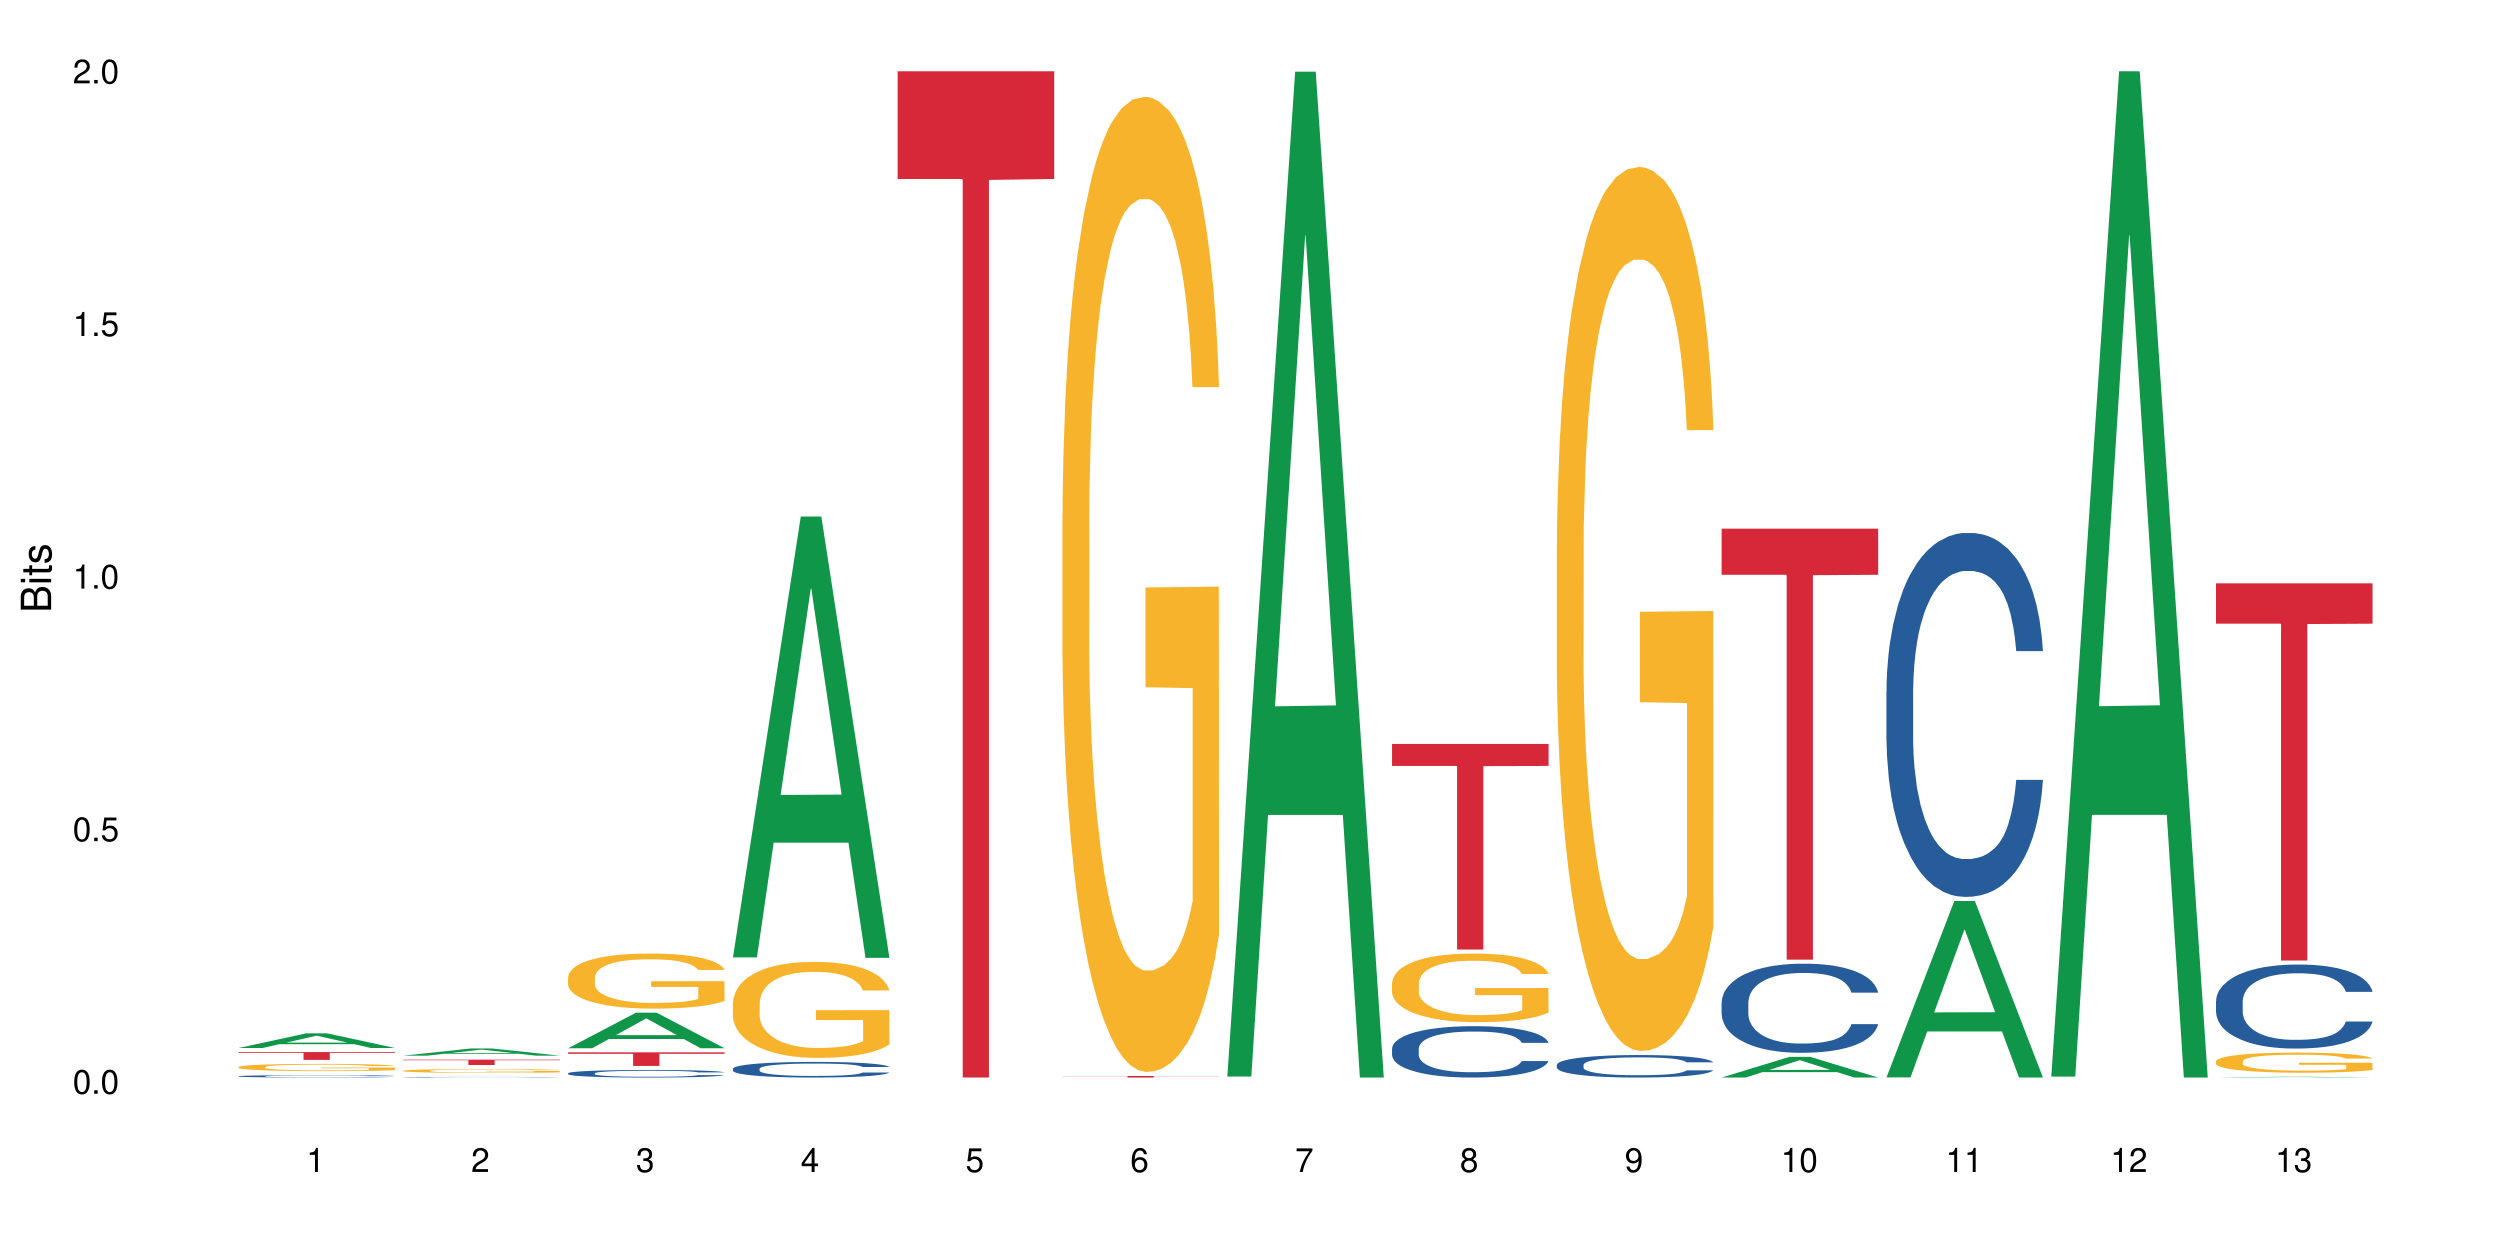 <?xml version="1.0" encoding="UTF-8"?>
<svg xmlns="http://www.w3.org/2000/svg" xmlns:xlink="http://www.w3.org/1999/xlink" width="720pt" height="360pt" viewBox="0 0 720 360" version="1.1">
<defs>
<g>
<symbol overflow="visible" id="glyph0-0">
<path style="stroke:none;" d=""/>
</symbol>
<symbol overflow="visible" id="glyph0-1">
<path style="stroke:none;" d="M 2.641 -6.938 C 2 -6.938 1.422 -6.656 1.078 -6.172 C 0.641 -5.562 0.406 -4.641 0.406 -3.359 C 0.406 -1.016 1.188 0.219 2.641 0.219 C 4.078 0.219 4.859 -1.016 4.859 -3.297 C 4.859 -4.641 4.656 -5.547 4.203 -6.172 C 3.844 -6.656 3.281 -6.938 2.641 -6.938 Z M 2.641 -6.188 C 3.547 -6.188 4 -5.25 4 -3.375 C 4 -1.406 3.562 -0.484 2.625 -0.484 C 1.734 -0.484 1.281 -1.438 1.281 -3.344 C 1.281 -5.25 1.734 -6.188 2.641 -6.188 Z M 2.641 -6.188 "/>
</symbol>
<symbol overflow="visible" id="glyph0-2">
<path style="stroke:none;" d="M 1.828 -1 L 0.828 -1 L 0.828 0 L 1.828 0 Z M 1.828 -1 "/>
</symbol>
<symbol overflow="visible" id="glyph0-3">
<path style="stroke:none;" d="M 4.562 -6.797 L 1.062 -6.797 L 0.547 -3.094 L 1.328 -3.094 C 1.719 -3.562 2.047 -3.734 2.578 -3.734 C 3.484 -3.734 4.062 -3.109 4.062 -2.094 C 4.062 -1.125 3.484 -0.531 2.578 -0.531 C 1.828 -0.531 1.375 -0.906 1.188 -1.672 L 0.328 -1.672 C 0.453 -1.109 0.547 -0.844 0.75 -0.594 C 1.125 -0.078 1.828 0.219 2.594 0.219 C 3.969 0.219 4.922 -0.781 4.922 -2.219 C 4.922 -3.562 4.031 -4.484 2.719 -4.484 C 2.25 -4.484 1.859 -4.359 1.469 -4.062 L 1.734 -5.969 L 4.562 -5.969 Z M 4.562 -6.797 "/>
</symbol>
<symbol overflow="visible" id="glyph0-4">
<path style="stroke:none;" d="M 2.484 -4.938 L 2.484 0 L 3.328 0 L 3.328 -6.938 L 2.766 -6.938 C 2.469 -5.875 2.281 -5.734 0.984 -5.562 L 0.984 -4.938 Z M 2.484 -4.938 "/>
</symbol>
<symbol overflow="visible" id="glyph0-5">
<path style="stroke:none;" d="M 4.859 -0.828 L 1.281 -0.828 C 1.359 -1.406 1.672 -1.781 2.5 -2.281 L 3.469 -2.828 C 4.406 -3.344 4.906 -4.062 4.906 -4.906 C 4.906 -5.484 4.672 -6.031 4.266 -6.406 C 3.859 -6.766 3.375 -6.938 2.719 -6.938 C 1.859 -6.938 1.219 -6.625 0.844 -6.031 C 0.609 -5.672 0.5 -5.234 0.484 -4.531 L 1.328 -4.531 C 1.359 -5.016 1.406 -5.281 1.531 -5.516 C 1.75 -5.938 2.188 -6.203 2.703 -6.203 C 3.469 -6.203 4.031 -5.641 4.031 -4.891 C 4.031 -4.344 3.719 -3.859 3.125 -3.516 L 2.234 -3 C 0.812 -2.172 0.406 -1.531 0.328 -0.016 L 4.859 -0.016 Z M 4.859 -0.828 "/>
</symbol>
<symbol overflow="visible" id="glyph0-6">
<path style="stroke:none;" d="M 2.125 -3.188 L 2.578 -3.188 C 3.5 -3.188 3.984 -2.766 3.984 -1.922 C 3.984 -1.062 3.469 -0.531 2.594 -0.531 C 1.656 -0.531 1.203 -1 1.156 -2.016 L 0.312 -2.016 C 0.344 -1.453 0.438 -1.094 0.609 -0.781 C 0.953 -0.109 1.625 0.219 2.547 0.219 C 3.953 0.219 4.859 -0.625 4.859 -1.938 C 4.859 -2.828 4.516 -3.297 3.703 -3.594 C 4.344 -3.844 4.656 -4.328 4.656 -5.031 C 4.656 -6.219 3.875 -6.938 2.578 -6.938 C 1.203 -6.938 0.484 -6.172 0.453 -4.703 L 1.297 -4.703 C 1.312 -5.125 1.344 -5.359 1.453 -5.578 C 1.641 -5.969 2.062 -6.203 2.594 -6.203 C 3.344 -6.203 3.797 -5.75 3.797 -5 C 3.797 -4.516 3.609 -4.219 3.25 -4.047 C 3.016 -3.953 2.703 -3.922 2.125 -3.906 Z M 2.125 -3.188 "/>
</symbol>
<symbol overflow="visible" id="glyph0-7">
<path style="stroke:none;" d="M 3.141 -1.672 L 3.141 0 L 3.984 0 L 3.984 -1.672 L 4.984 -1.672 L 4.984 -2.438 L 3.984 -2.438 L 3.984 -6.938 L 3.359 -6.938 L 0.266 -2.578 L 0.266 -1.672 Z M 3.141 -2.438 L 1 -2.438 L 3.141 -5.5 Z M 3.141 -2.438 "/>
</symbol>
<symbol overflow="visible" id="glyph0-8">
<path style="stroke:none;" d="M 4.781 -5.125 C 4.609 -6.266 3.891 -6.938 2.844 -6.938 C 2.094 -6.938 1.422 -6.578 1.031 -5.953 C 0.594 -5.266 0.406 -4.422 0.406 -3.172 C 0.406 -2 0.578 -1.25 0.984 -0.641 C 1.359 -0.078 1.953 0.219 2.703 0.219 C 3.984 0.219 4.922 -0.75 4.922 -2.094 C 4.922 -3.375 4.062 -4.281 2.844 -4.281 C 2.172 -4.281 1.641 -4.031 1.281 -3.516 C 1.281 -5.234 1.828 -6.188 2.797 -6.188 C 3.391 -6.188 3.797 -5.797 3.938 -5.125 Z M 2.734 -3.531 C 3.547 -3.531 4.062 -2.953 4.062 -2.031 C 4.062 -1.156 3.484 -0.531 2.703 -0.531 C 1.922 -0.531 1.328 -1.188 1.328 -2.078 C 1.328 -2.938 1.906 -3.531 2.734 -3.531 Z M 2.734 -3.531 "/>
</symbol>
<symbol overflow="visible" id="glyph0-9">
<path style="stroke:none;" d="M 4.984 -6.797 L 0.438 -6.797 L 0.438 -5.969 L 4.109 -5.969 C 2.5 -3.656 1.828 -2.234 1.328 0 L 2.219 0 C 2.594 -2.172 3.453 -4.047 4.984 -6.094 Z M 4.984 -6.797 "/>
</symbol>
<symbol overflow="visible" id="glyph0-10">
<path style="stroke:none;" d="M 3.75 -3.656 C 4.469 -4.094 4.688 -4.438 4.688 -5.078 C 4.688 -6.172 3.844 -6.938 2.641 -6.938 C 1.438 -6.938 0.594 -6.172 0.594 -5.094 C 0.594 -4.438 0.812 -4.094 1.516 -3.656 C 0.734 -3.266 0.359 -2.703 0.359 -1.922 C 0.359 -0.656 1.281 0.219 2.641 0.219 C 3.984 0.219 4.922 -0.656 4.922 -1.922 C 4.922 -2.703 4.531 -3.266 3.75 -3.656 Z M 2.641 -6.188 C 3.359 -6.188 3.812 -5.75 3.812 -5.062 C 3.812 -4.406 3.344 -3.984 2.641 -3.984 C 1.922 -3.984 1.453 -4.406 1.453 -5.078 C 1.453 -5.75 1.922 -6.188 2.641 -6.188 Z M 2.641 -3.266 C 3.484 -3.266 4.062 -2.719 4.062 -1.906 C 4.062 -1.078 3.484 -0.531 2.625 -0.531 C 1.797 -0.531 1.219 -1.094 1.219 -1.906 C 1.219 -2.719 1.781 -3.266 2.641 -3.266 Z M 2.641 -3.266 "/>
</symbol>
<symbol overflow="visible" id="glyph0-11">
<path style="stroke:none;" d="M 0.516 -1.578 C 0.672 -0.453 1.406 0.219 2.438 0.219 C 3.188 0.219 3.859 -0.141 4.266 -0.766 C 4.688 -1.453 4.891 -2.297 4.891 -3.547 C 4.891 -4.719 4.703 -5.453 4.312 -6.078 C 3.938 -6.641 3.344 -6.938 2.594 -6.938 C 1.297 -6.938 0.359 -5.969 0.359 -4.625 C 0.359 -3.344 1.234 -2.453 2.453 -2.453 C 3.094 -2.453 3.578 -2.672 4.016 -3.203 C 4 -1.484 3.469 -0.531 2.5 -0.531 C 1.906 -0.531 1.484 -0.906 1.359 -1.578 Z M 2.578 -6.203 C 3.375 -6.203 3.969 -5.531 3.969 -4.641 C 3.969 -3.797 3.391 -3.188 2.547 -3.188 C 1.734 -3.188 1.234 -3.766 1.234 -4.688 C 1.234 -5.562 1.797 -6.203 2.578 -6.203 Z M 2.578 -6.203 "/>
</symbol>
<symbol overflow="visible" id="glyph1-0">
<path style="stroke:none;" d=""/>
</symbol>
<symbol overflow="visible" id="glyph1-1">
<path style="stroke:none;" d="M 0 -0.953 L 0 -4.891 C 0 -5.719 -0.234 -6.344 -0.734 -6.797 C -1.188 -7.234 -1.812 -7.469 -2.5 -7.469 C -3.547 -7.469 -4.188 -7 -4.625 -5.875 C -4.984 -6.688 -5.625 -7.094 -6.531 -7.094 C -7.172 -7.094 -7.734 -6.859 -8.141 -6.391 C -8.562 -5.922 -8.75 -5.344 -8.75 -4.5 L -8.75 -0.953 Z M -4.984 -2.062 L -7.766 -2.062 L -7.766 -4.219 C -7.766 -4.844 -7.688 -5.203 -7.453 -5.5 C -7.219 -5.812 -6.859 -5.969 -6.375 -5.969 C -5.891 -5.969 -5.531 -5.812 -5.297 -5.5 C -5.062 -5.203 -4.984 -4.844 -4.984 -4.219 Z M -0.984 -2.062 L -4 -2.062 L -4 -4.781 C -4 -5.766 -3.438 -6.359 -2.484 -6.359 C -1.547 -6.359 -0.984 -5.766 -0.984 -4.781 Z M -0.984 -2.062 "/>
</symbol>
<symbol overflow="visible" id="glyph1-2">
<path style="stroke:none;" d="M -6.281 -1.797 L -6.281 -0.797 L 0 -0.797 L 0 -1.797 Z M -8.75 -1.797 L -8.75 -0.797 L -7.484 -0.797 L -7.484 -1.797 Z M -8.75 -1.797 "/>
</symbol>
<symbol overflow="visible" id="glyph1-3">
<path style="stroke:none;" d="M -6.281 -3.047 L -6.281 -2.016 L -8.016 -2.016 L -8.016 -1.016 L -6.281 -1.016 L -6.281 -0.172 L -5.469 -0.172 L -5.469 -1.016 L -0.719 -1.016 C -0.078 -1.016 0.281 -1.453 0.281 -2.234 C 0.281 -2.5 0.25 -2.719 0.188 -3.047 L -0.641 -3.047 C -0.609 -2.906 -0.594 -2.766 -0.594 -2.562 C -0.594 -2.141 -0.719 -2.016 -1.156 -2.016 L -5.469 -2.016 L -5.469 -3.047 Z M -6.281 -3.047 "/>
</symbol>
<symbol overflow="visible" id="glyph1-4">
<path style="stroke:none;" d="M -4.531 -5.25 C -5.766 -5.25 -6.469 -4.422 -6.469 -2.969 C -6.469 -1.516 -5.719 -0.562 -4.547 -0.562 C -3.562 -0.562 -3.094 -1.062 -2.734 -2.562 L -2.516 -3.484 C -2.344 -4.188 -2.094 -4.469 -1.641 -4.469 C -1.047 -4.469 -0.641 -3.875 -0.641 -3 C -0.641 -2.453 -0.797 -2 -1.062 -1.75 C -1.25 -1.594 -1.422 -1.531 -1.875 -1.469 L -1.875 -0.406 C -0.422 -0.453 0.281 -1.266 0.281 -2.922 C 0.281 -4.5 -0.5 -5.516 -1.719 -5.516 C -2.656 -5.516 -3.172 -4.984 -3.469 -3.734 L -3.703 -2.766 C -3.891 -1.953 -4.156 -1.609 -4.594 -1.609 C -5.188 -1.609 -5.547 -2.125 -5.547 -2.938 C -5.547 -3.75 -5.203 -4.172 -4.531 -4.203 Z M -4.531 -5.25 "/>
</symbol>
</g>
</defs>
<g id="surface1">
<rect x="0" y="0" width="720" height="360" style="fill:rgb(100%,100%,100%);fill-opacity:1;stroke:none;"/>
<path style=" stroke:none;fill-rule:nonzero;fill:rgb(6.275%,58.824%,28.235%);fill-opacity:1;" d="M 68.684 301.824 L 68.734 301.82 L 88.242 297.594 L 94.168 297.594 L 113.773 301.828 L 106.883 301.828 L 101.973 300.723 L 80.438 300.723 L 75.621 301.824 L 68.684 301.824 L 82.512 300.266 L 99.996 300.262 L 91.277 298.285 L 91.18 298.281 L 91.086 298.293 L 82.461 300.262 L 82.512 300.266 Z M 68.684 301.824 "/>
<path style=" stroke:none;fill-rule:nonzero;fill:rgb(14.51%,36.078%,60%);fill-opacity:1;" d="M 68.684 309.945 L 68.742 309.945 L 68.742 309.93 L 68.906 309.906 L 69.289 309.875 L 69.676 309.855 L 70.664 309.816 L 72.039 309.781 L 73.469 309.754 L 74.516 309.738 L 75.449 309.723 L 77.594 309.703 L 78.969 309.688 L 80.453 309.68 L 82.266 309.668 L 83.586 309.66 L 86.555 309.652 L 88.754 309.648 L 90.461 309.645 L 94.145 309.645 L 96.344 309.648 L 97.938 309.652 L 99.695 309.656 L 101.18 309.66 L 103.766 309.676 L 106.074 309.691 L 107.121 309.703 L 108.77 309.723 L 110.035 309.742 L 110.914 309.758 L 111.902 309.781 L 112.781 309.809 L 113.441 309.84 L 113.773 309.867 L 106.074 309.867 L 105.691 309.844 L 105.25 309.824 L 104.426 309.797 L 103.602 309.781 L 102.445 309.762 L 101.402 309.75 L 99.973 309.738 L 98.707 309.73 L 97.387 309.723 L 96.121 309.719 L 89.855 309.719 L 87.711 309.723 L 86.555 309.727 L 84.906 309.738 L 83.75 309.746 L 82.375 309.758 L 81.441 309.77 L 80.289 309.785 L 79.461 309.797 L 78.527 309.82 L 77.977 309.836 L 77.484 309.852 L 77.043 309.875 L 76.715 309.895 L 76.492 309.918 L 76.383 309.941 L 76.383 310.039 L 76.492 310.062 L 76.77 310.086 L 77.484 310.125 L 78.527 310.16 L 79.738 310.184 L 80.891 310.203 L 81.551 310.215 L 82.43 310.223 L 83.805 310.234 L 85.785 310.25 L 86.941 310.254 L 88.699 310.258 L 90.516 310.262 L 92.934 310.262 L 95.078 310.258 L 96.508 310.254 L 97.992 310.25 L 100.027 310.238 L 101.293 310.23 L 102.391 310.219 L 103.215 310.207 L 103.766 310.195 L 104.59 310.176 L 105.25 310.156 L 105.746 310.133 L 106.074 310.113 L 113.773 310.113 L 113.441 310.137 L 112.949 310.16 L 112.453 310.18 L 111.684 310.199 L 110.805 310.219 L 109.539 310.242 L 108.492 310.258 L 107.121 310.273 L 105.855 310.285 L 104.48 310.297 L 102.445 310.309 L 101.125 310.312 L 99.695 310.32 L 97.992 310.324 L 95.848 310.328 L 93.539 310.332 L 89.086 310.332 L 87.379 310.328 L 85.125 310.324 L 82.32 310.312 L 80.289 310.301 L 78.691 310.289 L 77.316 310.273 L 75.777 310.258 L 73.801 310.23 L 72.59 310.211 L 71.766 310.191 L 70.828 310.168 L 70.172 310.145 L 69.398 310.109 L 68.852 310.066 L 68.684 310.031 Z M 68.684 309.945 "/>
<path style=" stroke:none;fill-rule:nonzero;fill:rgb(96.863%,70.196%,16.863%);fill-opacity:1;" d="M 68.684 307.293 L 68.742 307.289 L 68.742 307.254 L 68.961 307.168 L 69.512 307.047 L 70.227 306.953 L 70.996 306.875 L 71.488 306.836 L 72.312 306.777 L 73.027 306.738 L 74.844 306.652 L 77.152 306.57 L 78.418 306.539 L 79.848 306.504 L 81.883 306.469 L 82.816 306.457 L 85.676 306.426 L 88.918 306.406 L 92.492 306.402 L 94.145 306.402 L 96.398 306.41 L 99.477 306.43 L 101.234 306.449 L 102.609 306.469 L 104.039 306.492 L 105.801 306.531 L 107.449 306.578 L 108.77 306.621 L 110.09 306.68 L 111.188 306.742 L 112.121 306.809 L 112.949 306.887 L 113.441 306.953 L 113.773 307.02 L 106.129 307.02 L 105.691 306.953 L 105.195 306.902 L 104.371 306.84 L 103.547 306.793 L 102.719 306.758 L 101.18 306.707 L 99.863 306.68 L 98.211 306.652 L 96.617 306.633 L 94.805 306.621 L 90.789 306.621 L 88.148 306.633 L 86.609 306.648 L 85.512 306.664 L 83.973 306.691 L 83.035 306.715 L 82.488 306.73 L 80.836 306.789 L 79.738 306.84 L 79.133 306.879 L 78.363 306.934 L 77.812 306.984 L 77.207 307.062 L 76.879 307.117 L 76.438 307.25 L 76.383 307.59 L 76.547 307.664 L 76.879 307.742 L 77.316 307.809 L 77.977 307.883 L 78.637 307.938 L 79.793 308.012 L 80.781 308.059 L 81.551 308.094 L 83.035 308.145 L 83.641 308.16 L 85.07 308.195 L 86.555 308.223 L 88.371 308.242 L 89.746 308.254 L 91.945 308.266 L 94.746 308.266 L 98.047 308.254 L 100.137 308.238 L 101.566 308.223 L 102.5 308.211 L 103.656 308.188 L 104.48 308.168 L 105.25 308.148 L 106.184 308.117 L 106.184 307.664 L 92.605 307.66 L 92.605 307.449 L 113.719 307.445 L 113.773 308.188 L 112.617 308.238 L 111.188 308.289 L 109.812 308.328 L 108.383 308.359 L 106.352 308.395 L 104.699 308.418 L 102.172 308.445 L 99.863 308.461 L 97.441 308.473 L 95.297 308.48 L 92.77 308.48 L 90.516 308.477 L 88.094 308.465 L 86.172 308.449 L 84.41 308.434 L 82.652 308.406 L 80.453 308.367 L 79.023 308.336 L 77.539 308.297 L 76.055 308.246 L 74.734 308.195 L 73.855 308.156 L 72.973 308.109 L 72.039 308.055 L 71.16 307.988 L 70.5 307.93 L 69.895 307.863 L 69.457 307.801 L 69.016 307.715 L 68.797 307.648 L 68.684 307.59 Z M 68.684 307.293 "/>
<path style=" stroke:none;fill-rule:nonzero;fill:rgb(83.922%,15.686%,22.353%);fill-opacity:1;" d="M 68.684 302.992 L 113.773 302.992 L 113.773 303.234 L 94.98 303.234 L 94.98 305.238 L 87.422 305.238 L 87.422 303.238 L 87.312 303.234 L 68.684 303.234 Z M 68.684 302.992 "/>
<path style=" stroke:none;fill-rule:nonzero;fill:rgb(6.275%,58.824%,28.235%);fill-opacity:1;" d="M 116.145 304.023 L 116.195 304.023 L 135.703 301.953 L 141.629 301.953 L 161.234 304.027 L 154.344 304.027 L 149.43 303.484 L 127.898 303.484 L 123.082 304.023 L 116.145 304.023 L 129.969 303.262 L 147.457 303.258 L 138.738 302.289 L 138.641 302.289 L 138.543 302.293 L 129.922 303.258 L 129.969 303.262 Z M 116.145 304.023 "/>
<path style=" stroke:none;fill-rule:nonzero;fill:rgb(14.51%,36.078%,60%);fill-opacity:1;" d="M 116.145 310.234 L 116.199 310.234 L 116.199 310.23 L 116.367 310.223 L 116.75 310.219 L 117.137 310.211 L 118.125 310.203 L 119.5 310.191 L 120.93 310.188 L 121.973 310.184 L 122.91 310.18 L 125.055 310.172 L 126.426 310.172 L 127.91 310.168 L 129.727 310.164 L 131.047 310.164 L 134.016 310.16 L 147.156 310.16 L 148.641 310.164 L 151.227 310.168 L 153.535 310.172 L 154.578 310.172 L 156.23 310.18 L 157.492 310.184 L 158.375 310.188 L 159.363 310.191 L 160.242 310.199 L 160.902 310.207 L 161.234 310.215 L 153.535 310.215 L 153.148 310.207 L 152.711 310.203 L 151.887 310.199 L 151.059 310.191 L 149.906 310.188 L 148.859 310.184 L 147.43 310.184 L 146.168 310.18 L 143.582 310.18 L 141.164 310.176 L 137.312 310.176 L 135.172 310.18 L 134.016 310.18 L 132.367 310.184 L 131.211 310.184 L 129.836 310.188 L 128.902 310.191 L 127.746 310.195 L 126.922 310.199 L 125.988 310.203 L 125.438 310.207 L 124.941 310.211 L 124.504 310.215 L 124.172 310.223 L 123.953 310.227 L 123.844 310.234 L 123.844 310.258 L 123.953 310.266 L 124.227 310.27 L 124.941 310.281 L 125.988 310.289 L 127.199 310.297 L 128.352 310.301 L 129.012 310.301 L 129.891 310.305 L 131.266 310.309 L 133.246 310.312 L 145.453 310.312 L 147.488 310.309 L 148.75 310.305 L 149.852 310.305 L 150.676 310.301 L 151.227 310.297 L 152.051 310.293 L 152.711 310.289 L 153.203 310.281 L 153.535 310.277 L 161.234 310.277 L 160.902 310.281 L 160.406 310.289 L 159.914 310.293 L 159.145 310.301 L 158.262 310.305 L 157 310.309 L 155.953 310.312 L 154.578 310.316 L 153.316 310.32 L 151.941 310.324 L 149.906 310.328 L 147.156 310.328 L 145.453 310.332 L 134.84 310.332 L 132.586 310.328 L 129.781 310.328 L 127.746 310.324 L 126.152 310.32 L 124.777 310.316 L 123.238 310.312 L 121.258 310.309 L 120.051 310.301 L 119.223 310.297 L 118.289 310.289 L 117.629 310.285 L 116.859 310.277 L 116.309 310.266 L 116.145 310.258 Z M 116.145 310.234 "/>
<path style=" stroke:none;fill-rule:nonzero;fill:rgb(96.863%,70.196%,16.863%);fill-opacity:1;" d="M 116.145 308.363 L 116.199 308.363 L 116.199 308.344 L 116.422 308.297 L 116.969 308.234 L 117.684 308.184 L 118.453 308.141 L 118.949 308.121 L 119.773 308.09 L 120.488 308.07 L 122.305 308.023 L 124.613 307.98 L 125.879 307.961 L 127.309 307.945 L 129.34 307.926 L 130.277 307.918 L 133.137 307.902 L 136.379 307.895 L 139.953 307.891 L 141.602 307.891 L 143.859 307.895 L 146.938 307.906 L 148.695 307.918 L 150.07 307.926 L 151.5 307.938 L 153.258 307.961 L 154.91 307.984 L 156.23 308.008 L 157.547 308.039 L 158.648 308.07 L 159.582 308.105 L 160.406 308.148 L 160.902 308.184 L 161.234 308.219 L 153.59 308.219 L 153.148 308.184 L 152.656 308.156 L 151.832 308.121 L 151.004 308.098 L 150.18 308.078 L 148.641 308.055 L 147.32 308.039 L 145.672 308.023 L 144.078 308.016 L 142.262 308.008 L 141.164 308.004 L 138.25 308.004 L 135.609 308.012 L 134.07 308.02 L 132.969 308.027 L 131.43 308.043 L 130.496 308.055 L 129.945 308.062 L 128.297 308.094 L 127.199 308.125 L 126.594 308.145 L 125.824 308.172 L 125.273 308.199 L 124.668 308.242 L 124.34 308.27 L 123.898 308.34 L 123.844 308.523 L 124.008 308.559 L 124.34 308.602 L 124.777 308.637 L 125.438 308.676 L 126.098 308.707 L 127.254 308.746 L 128.242 308.77 L 129.012 308.789 L 130.496 308.816 L 131.102 308.824 L 132.531 308.844 L 134.016 308.855 L 135.828 308.867 L 137.203 308.875 L 139.402 308.879 L 142.207 308.879 L 145.508 308.875 L 147.598 308.867 L 149.027 308.859 L 149.961 308.852 L 151.117 308.84 L 151.941 308.828 L 152.711 308.82 L 153.645 308.801 L 153.645 308.559 L 140.062 308.559 L 140.062 308.445 L 161.176 308.445 L 161.234 308.84 L 160.078 308.867 L 158.648 308.895 L 157.273 308.914 L 155.844 308.93 L 153.809 308.949 L 152.16 308.961 L 149.629 308.977 L 147.32 308.984 L 144.902 308.992 L 142.758 308.992 L 140.227 308.996 L 137.973 308.992 L 135.555 308.988 L 133.629 308.98 L 130.113 308.957 L 127.91 308.934 L 126.484 308.918 L 124.996 308.895 L 123.512 308.871 L 122.195 308.844 L 121.312 308.824 L 120.434 308.797 L 119.5 308.77 L 118.621 308.734 L 117.961 308.703 L 117.355 308.668 L 116.914 308.633 L 116.477 308.59 L 116.254 308.551 L 116.145 308.52 Z M 116.145 308.363 "/>
<path style=" stroke:none;fill-rule:nonzero;fill:rgb(83.922%,15.686%,22.353%);fill-opacity:1;" d="M 116.145 305.191 L 161.234 305.191 L 161.234 305.355 L 142.441 305.355 L 142.441 306.727 L 134.883 306.727 L 134.883 305.359 L 134.773 305.355 L 116.145 305.355 Z M 116.145 305.191 "/>
<path style=" stroke:none;fill-rule:nonzero;fill:rgb(6.275%,58.824%,28.235%);fill-opacity:1;" d="M 163.605 301.898 L 163.652 301.891 L 183.164 291.648 L 189.086 291.648 L 208.691 301.91 L 201.805 301.91 L 196.891 299.23 L 175.359 299.23 L 170.543 301.898 L 163.605 301.898 L 177.43 298.125 L 194.914 298.113 L 186.195 293.324 L 186.102 293.316 L 186.004 293.344 L 177.383 298.113 L 177.43 298.125 Z M 163.605 301.898 "/>
<path style=" stroke:none;fill-rule:nonzero;fill:rgb(14.51%,36.078%,60%);fill-opacity:1;" d="M 163.605 309.098 L 163.66 309.098 L 163.66 309.051 L 163.824 308.973 L 164.211 308.879 L 164.594 308.812 L 165.586 308.695 L 166.961 308.582 L 168.391 308.492 L 169.434 308.441 L 170.367 308.402 L 172.512 308.328 L 173.887 308.289 L 175.371 308.254 L 177.188 308.223 L 178.508 308.203 L 181.477 308.168 L 183.676 308.156 L 185.379 308.148 L 189.062 308.148 L 191.262 308.156 L 192.855 308.168 L 194.617 308.184 L 196.102 308.203 L 198.684 308.246 L 200.996 308.301 L 202.039 308.332 L 203.688 308.395 L 204.953 308.457 L 205.832 308.508 L 206.824 308.582 L 207.703 308.672 L 208.363 308.773 L 208.691 308.859 L 200.996 308.859 L 200.609 308.777 L 200.168 308.715 L 199.344 308.633 L 198.52 308.578 L 197.367 308.52 L 196.32 308.48 L 194.891 308.441 L 193.625 308.418 L 192.309 308.402 L 191.043 308.391 L 188.625 308.379 L 185.82 308.379 L 184.773 308.383 L 182.629 308.398 L 181.477 308.41 L 179.824 308.438 L 178.672 308.465 L 177.297 308.504 L 176.363 308.539 L 175.207 308.59 L 174.383 308.637 L 173.449 308.703 L 172.898 308.754 L 172.402 308.809 L 171.965 308.875 L 171.633 308.945 L 171.414 309.02 L 171.305 309.09 L 171.305 309.398 L 171.414 309.469 L 171.688 309.555 L 172.402 309.676 L 173.449 309.781 L 174.656 309.867 L 175.812 309.926 L 176.473 309.953 L 177.352 309.984 L 178.727 310.023 L 180.707 310.066 L 181.859 310.082 L 183.621 310.098 L 185.434 310.105 L 187.852 310.105 L 189.996 310.098 L 191.426 310.086 L 192.91 310.07 L 194.945 310.039 L 196.211 310.004 L 197.312 309.969 L 198.137 309.93 L 198.684 309.898 L 199.512 309.836 L 200.168 309.77 L 200.664 309.699 L 200.996 309.629 L 208.691 309.629 L 208.363 309.711 L 207.867 309.789 L 207.371 309.844 L 206.602 309.914 L 205.723 309.977 L 204.457 310.047 L 203.414 310.094 L 202.039 310.145 L 200.773 310.18 L 199.398 310.215 L 197.367 310.254 L 196.047 310.273 L 194.617 310.293 L 192.91 310.309 L 190.77 310.324 L 188.457 310.332 L 186.312 310.332 L 184.004 310.328 L 182.301 310.32 L 180.047 310.301 L 177.242 310.266 L 175.207 310.23 L 173.613 310.191 L 172.238 310.152 L 170.699 310.098 L 168.719 310.008 L 167.508 309.941 L 166.684 309.887 L 165.75 309.809 L 165.09 309.738 L 164.32 309.625 L 163.77 309.484 L 163.605 309.375 Z M 163.605 309.098 "/>
<path style=" stroke:none;fill-rule:nonzero;fill:rgb(96.863%,70.196%,16.863%);fill-opacity:1;" d="M 163.605 281.418 L 163.66 281.402 L 163.66 281.113 L 163.879 280.461 L 164.43 279.562 L 165.145 278.824 L 165.914 278.246 L 166.41 277.941 L 167.234 277.508 L 167.949 277.188 L 169.762 276.535 L 172.074 275.93 L 173.336 275.668 L 174.766 275.422 L 176.801 275.145 L 177.738 275.043 L 180.594 274.812 L 183.84 274.668 L 187.414 274.625 L 189.062 274.637 L 191.316 274.695 L 194.398 274.855 L 196.156 275 L 197.531 275.145 L 198.961 275.332 L 200.719 275.625 L 202.371 275.973 L 203.688 276.32 L 205.008 276.754 L 206.109 277.219 L 207.043 277.723 L 207.867 278.332 L 208.363 278.84 L 208.691 279.348 L 201.051 279.348 L 200.609 278.84 L 200.113 278.449 L 199.289 277.969 L 198.465 277.621 L 197.641 277.348 L 196.102 276.973 L 194.781 276.738 L 193.133 276.535 L 191.539 276.406 L 189.723 276.32 L 188.625 276.289 L 185.711 276.289 L 183.07 276.391 L 181.531 276.508 L 180.43 276.625 L 178.891 276.84 L 177.957 277.016 L 177.406 277.129 L 175.758 277.578 L 174.656 277.984 L 174.051 278.262 L 173.281 278.695 L 172.734 279.086 L 172.129 279.664 L 171.797 280.102 L 171.359 281.086 L 171.305 283.691 L 171.469 284.242 L 171.797 284.836 L 172.238 285.359 L 172.898 285.91 L 173.559 286.328 L 174.711 286.895 L 175.703 287.27 L 176.473 287.516 L 177.957 287.906 L 178.562 288.039 L 179.992 288.297 L 181.477 288.5 L 183.289 288.676 L 184.664 288.762 L 186.863 288.836 L 189.668 288.836 L 192.969 288.746 L 195.055 288.633 L 196.484 288.516 L 197.422 288.414 L 198.574 288.254 L 199.398 288.109 L 200.168 287.949 L 201.105 287.703 L 201.105 284.242 L 187.523 284.227 L 187.523 282.605 L 208.637 282.59 L 208.691 288.254 L 207.539 288.645 L 206.109 289.023 L 204.734 289.312 L 203.305 289.559 L 201.27 289.836 L 199.621 290.008 L 197.09 290.211 L 194.781 290.34 L 192.363 290.43 L 190.219 290.473 L 187.688 290.484 L 185.434 290.457 L 183.016 290.371 L 181.09 290.254 L 179.332 290.109 L 177.57 289.922 L 175.371 289.617 L 173.941 289.371 L 172.457 289.066 L 170.973 288.703 L 169.652 288.312 L 168.773 288.008 L 167.895 287.66 L 166.961 287.227 L 166.078 286.734 L 165.418 286.285 L 164.816 285.777 L 164.375 285.301 L 163.934 284.648 L 163.715 284.125 L 163.605 283.68 Z M 163.605 281.418 "/>
<path style=" stroke:none;fill-rule:nonzero;fill:rgb(83.922%,15.686%,22.353%);fill-opacity:1;" d="M 163.605 303.074 L 208.691 303.074 L 208.691 303.492 L 189.902 303.496 L 189.902 306.984 L 182.34 306.984 L 182.34 303.5 L 182.23 303.492 L 163.605 303.492 Z M 163.605 303.074 "/>
<path style=" stroke:none;fill-rule:nonzero;fill:rgb(6.275%,58.824%,28.235%);fill-opacity:1;" d="M 211.066 275.738 L 211.113 275.621 L 230.621 148.762 L 236.547 148.762 L 256.152 275.859 L 249.266 275.859 L 244.352 242.684 L 222.82 242.684 L 218 275.738 L 211.066 275.738 L 224.891 228.957 L 242.375 228.84 L 233.656 169.527 L 233.562 169.406 L 233.465 169.766 L 224.844 228.84 L 224.891 228.957 Z M 211.066 275.738 "/>
<path style=" stroke:none;fill-rule:nonzero;fill:rgb(14.51%,36.078%,60%);fill-opacity:1;" d="M 211.066 307.793 L 211.121 307.789 L 211.121 307.691 L 211.285 307.535 L 211.672 307.336 L 212.055 307.203 L 213.043 306.961 L 214.418 306.727 L 215.848 306.547 L 216.895 306.438 L 217.828 306.355 L 219.973 306.203 L 221.348 306.125 L 222.832 306.055 L 224.645 305.988 L 225.965 305.945 L 228.934 305.879 L 231.133 305.852 L 232.84 305.84 L 236.523 305.84 L 238.723 305.855 L 240.316 305.875 L 242.078 305.91 L 243.562 305.945 L 246.145 306.035 L 248.453 306.152 L 249.5 306.215 L 251.148 306.344 L 252.414 306.469 L 253.293 306.574 L 254.281 306.727 L 255.164 306.91 L 255.824 307.121 L 256.152 307.297 L 248.453 307.297 L 248.07 307.133 L 247.629 307.004 L 246.805 306.836 L 245.98 306.719 L 244.824 306.598 L 243.781 306.52 L 242.352 306.441 L 241.086 306.395 L 239.766 306.355 L 238.504 306.332 L 236.082 306.309 L 233.277 306.309 L 232.234 306.316 L 230.09 306.348 L 228.934 306.375 L 227.285 306.434 L 226.133 306.488 L 224.758 306.57 L 223.82 306.641 L 222.668 306.746 L 221.844 306.84 L 220.906 306.977 L 220.359 307.078 L 219.863 307.195 L 219.422 307.328 L 219.094 307.473 L 218.875 307.625 L 218.762 307.773 L 218.762 308.41 L 218.875 308.559 L 219.148 308.73 L 219.863 308.98 L 220.906 309.199 L 222.117 309.371 L 223.273 309.496 L 223.934 309.551 L 224.812 309.617 L 226.188 309.699 L 228.164 309.781 L 229.32 309.816 L 231.078 309.848 L 232.895 309.863 L 235.312 309.863 L 237.457 309.848 L 238.887 309.828 L 240.371 309.793 L 242.406 309.723 L 243.672 309.66 L 244.77 309.582 L 245.594 309.504 L 246.145 309.438 L 246.969 309.309 L 247.629 309.172 L 248.125 309.027 L 248.453 308.887 L 256.152 308.887 L 255.824 309.051 L 255.328 309.211 L 254.832 309.332 L 254.062 309.473 L 253.184 309.602 L 251.918 309.746 L 250.875 309.84 L 249.5 309.941 L 248.234 310.02 L 246.859 310.09 L 244.824 310.172 L 243.508 310.215 L 242.078 310.25 L 240.371 310.281 L 238.227 310.312 L 235.918 310.328 L 233.773 310.332 L 231.465 310.324 L 229.762 310.309 L 227.504 310.27 L 224.703 310.195 L 222.668 310.117 L 221.074 310.039 L 219.699 309.957 L 218.16 309.848 L 216.18 309.668 L 214.969 309.527 L 214.145 309.414 L 213.211 309.254 L 212.551 309.109 L 211.781 308.879 L 211.23 308.586 L 211.066 308.359 Z M 211.066 307.793 "/>
<path style=" stroke:none;fill-rule:nonzero;fill:rgb(96.863%,70.196%,16.863%);fill-opacity:1;" d="M 211.066 288.867 L 211.121 288.84 L 211.121 288.336 L 211.34 287.199 L 211.891 285.633 L 212.605 284.344 L 213.375 283.336 L 213.871 282.805 L 214.695 282.047 L 215.41 281.492 L 217.223 280.355 L 219.531 279.293 L 220.797 278.84 L 222.227 278.41 L 224.262 277.93 L 225.195 277.754 L 228.055 277.352 L 231.301 277.098 L 234.875 277.023 L 236.523 277.047 L 238.777 277.148 L 241.855 277.426 L 243.617 277.68 L 244.992 277.93 L 246.422 278.258 L 248.18 278.766 L 249.828 279.371 L 251.148 279.977 L 252.469 280.734 L 253.566 281.543 L 254.504 282.426 L 255.328 283.488 L 255.824 284.371 L 256.152 285.254 L 248.508 285.254 L 248.07 284.371 L 247.574 283.688 L 246.75 282.855 L 245.926 282.25 L 245.102 281.77 L 243.562 281.113 L 242.242 280.707 L 240.594 280.355 L 238.996 280.129 L 237.184 279.977 L 236.082 279.926 L 233.168 279.926 L 230.531 280.102 L 228.988 280.305 L 227.891 280.508 L 226.352 280.887 L 225.418 281.188 L 224.867 281.391 L 223.219 282.172 L 222.117 282.879 L 221.512 283.359 L 220.742 284.117 L 220.191 284.801 L 219.59 285.809 L 219.258 286.566 L 218.816 288.285 L 218.762 292.832 L 218.93 293.789 L 219.258 294.824 L 219.699 295.734 L 220.359 296.695 L 221.016 297.426 L 222.172 298.41 L 223.16 299.066 L 223.934 299.496 L 225.418 300.18 L 226.02 300.406 L 227.449 300.859 L 228.934 301.215 L 230.75 301.52 L 232.125 301.668 L 234.324 301.797 L 237.129 301.797 L 240.426 301.645 L 242.516 301.441 L 243.945 301.238 L 244.879 301.062 L 246.035 300.785 L 246.859 300.531 L 247.629 300.254 L 248.566 299.824 L 248.566 293.789 L 234.984 293.766 L 234.984 290.938 L 256.098 290.91 L 256.152 300.785 L 254.996 301.469 L 253.566 302.125 L 252.195 302.629 L 250.766 303.059 L 248.73 303.539 L 247.078 303.84 L 244.551 304.195 L 242.242 304.422 L 239.82 304.574 L 237.676 304.648 L 235.148 304.676 L 232.895 304.625 L 230.477 304.473 L 228.551 304.27 L 226.789 304.02 L 225.031 303.691 L 222.832 303.16 L 221.402 302.73 L 219.918 302.199 L 218.434 301.57 L 217.113 300.887 L 216.234 300.355 L 215.355 299.75 L 214.418 298.992 L 213.539 298.133 L 212.879 297.352 L 212.273 296.469 L 211.836 295.633 L 211.395 294.496 L 211.176 293.59 L 211.066 292.805 Z M 211.066 288.867 "/>
<path style=" stroke:none;fill-rule:nonzero;fill:rgb(83.922%,15.686%,22.353%);fill-opacity:1;" d="M 258.523 20.527 L 303.613 20.527 L 303.613 51.547 L 284.82 51.82 L 284.82 310.332 L 277.262 310.332 L 277.262 52.094 L 277.152 51.547 L 258.523 51.547 Z M 258.523 20.527 "/>
<path style=" stroke:none;fill-rule:nonzero;fill:rgb(96.863%,70.196%,16.863%);fill-opacity:1;" d="M 305.984 148.164 L 306.039 147.906 L 306.039 142.777 L 306.262 131.238 L 306.809 115.336 L 307.523 102.254 L 308.293 91.996 L 308.789 86.609 L 309.613 78.914 L 310.328 73.273 L 312.145 61.73 L 314.453 50.957 L 315.719 46.34 L 317.148 41.98 L 319.18 37.109 L 320.117 35.312 L 322.977 31.207 L 326.219 28.645 L 329.793 27.875 L 331.441 28.129 L 333.699 29.156 L 336.777 31.977 L 338.535 34.543 L 339.91 37.109 L 341.34 40.441 L 343.102 45.57 L 344.75 51.727 L 346.07 57.883 L 347.387 65.578 L 348.488 73.785 L 349.422 82.762 L 350.246 93.535 L 350.742 102.512 L 351.074 111.488 L 343.43 111.488 L 342.988 102.512 L 342.496 95.586 L 341.672 87.121 L 340.844 80.965 L 340.02 76.094 L 338.48 69.426 L 337.16 65.32 L 335.512 61.73 L 333.918 59.422 L 332.102 57.883 L 331.004 57.371 L 328.09 57.371 L 325.449 59.164 L 323.91 61.219 L 322.809 63.27 L 321.27 67.117 L 320.336 70.195 L 319.785 72.246 L 318.137 80.195 L 317.039 87.379 L 316.434 92.25 L 315.664 99.945 L 315.113 106.871 L 314.508 117.129 L 314.18 124.824 L 313.738 142.266 L 313.684 188.434 L 313.848 198.18 L 314.18 208.695 L 314.617 217.93 L 315.277 227.676 L 315.938 235.113 L 317.094 245.113 L 318.082 251.785 L 318.852 256.145 L 320.336 263.07 L 320.941 265.379 L 322.371 269.992 L 323.855 273.586 L 325.668 276.664 L 327.043 278.203 L 329.242 279.484 L 332.047 279.484 L 335.348 277.945 L 337.438 275.895 L 338.867 273.84 L 339.801 272.047 L 340.957 269.223 L 341.781 266.66 L 342.551 263.84 L 343.484 259.477 L 343.484 198.18 L 329.902 197.922 L 329.902 169.195 L 351.016 168.941 L 351.074 269.223 L 349.918 276.148 L 348.488 282.816 L 347.113 287.949 L 345.684 292.309 L 343.648 297.18 L 342 300.258 L 339.469 303.852 L 337.16 306.156 L 334.742 307.695 L 332.598 308.465 L 330.07 308.723 L 327.812 308.211 L 325.395 306.672 L 323.469 304.617 L 321.711 302.055 L 319.953 298.719 L 317.75 293.332 L 316.324 288.973 L 314.836 283.586 L 313.352 277.176 L 312.035 270.25 L 311.152 264.863 L 310.273 258.707 L 309.34 251.016 L 308.461 242.293 L 307.801 234.344 L 307.195 225.367 L 306.754 216.902 L 306.316 205.359 L 306.094 196.125 L 305.984 188.176 Z M 305.984 148.164 "/>
<path style=" stroke:none;fill-rule:nonzero;fill:rgb(83.922%,15.686%,22.353%);fill-opacity:1;" d="M 305.984 309.887 L 351.074 309.887 L 351.074 309.934 L 332.281 309.934 L 332.281 310.332 L 324.723 310.332 L 324.723 309.934 L 305.984 309.934 Z M 305.984 309.887 "/>
<path style=" stroke:none;fill-rule:nonzero;fill:rgb(6.275%,58.824%,28.235%);fill-opacity:1;" d="M 353.445 310.047 L 353.492 309.773 L 373.004 20.637 L 378.926 20.637 L 398.531 310.32 L 391.645 310.32 L 386.73 234.703 L 365.199 234.703 L 360.383 310.047 L 353.445 310.047 L 367.27 203.422 L 384.754 203.148 L 376.035 67.965 L 375.941 67.691 L 375.844 68.508 L 367.223 203.148 L 367.27 203.422 Z M 353.445 310.047 "/>
<path style=" stroke:none;fill-rule:nonzero;fill:rgb(14.51%,36.078%,60%);fill-opacity:1;" d="M 400.906 301.984 L 400.961 301.969 L 400.961 301.645 L 401.125 301.133 L 401.512 300.484 L 401.895 300.039 L 402.883 299.238 L 404.258 298.469 L 405.688 297.875 L 406.734 297.523 L 407.668 297.254 L 409.812 296.754 L 411.188 296.496 L 412.672 296.27 L 414.488 296.039 L 415.805 295.902 L 418.773 295.688 L 420.973 295.594 L 422.68 295.551 L 426.363 295.551 L 428.562 295.605 L 430.156 295.672 L 431.918 295.781 L 433.402 295.902 L 435.984 296.199 L 438.293 296.578 L 439.34 296.793 L 440.988 297.215 L 442.254 297.617 L 443.133 297.969 L 444.121 298.469 L 445.004 299.078 L 445.664 299.766 L 445.992 300.348 L 438.293 300.348 L 437.91 299.809 L 437.469 299.391 L 436.645 298.836 L 435.82 298.441 L 434.664 298.051 L 433.621 297.793 L 432.191 297.539 L 430.926 297.375 L 429.605 297.254 L 428.344 297.172 L 425.922 297.094 L 423.117 297.094 L 422.074 297.117 L 419.93 297.227 L 418.773 297.32 L 417.125 297.512 L 415.973 297.688 L 414.598 297.957 L 413.66 298.188 L 412.508 298.539 L 411.684 298.848 L 410.746 299.293 L 410.199 299.633 L 409.703 300.012 L 409.262 300.457 L 408.934 300.93 L 408.715 301.43 L 408.602 301.914 L 408.602 304.008 L 408.715 304.496 L 408.988 305.062 L 409.703 305.887 L 410.746 306.602 L 411.957 307.172 L 413.113 307.578 L 413.773 307.766 L 414.652 307.98 L 416.027 308.25 L 418.004 308.523 L 419.16 308.629 L 420.918 308.738 L 422.734 308.793 L 425.152 308.793 L 427.297 308.738 L 428.727 308.672 L 430.211 308.562 L 432.246 308.332 L 433.512 308.117 L 434.609 307.859 L 435.434 307.602 L 435.984 307.387 L 436.809 306.969 L 437.469 306.508 L 437.965 306.035 L 438.293 305.578 L 445.992 305.578 L 445.664 306.117 L 445.168 306.645 L 444.672 307.035 L 443.902 307.508 L 443.023 307.926 L 441.758 308.402 L 440.715 308.711 L 439.34 309.051 L 438.074 309.305 L 436.699 309.535 L 434.664 309.805 L 433.348 309.941 L 431.918 310.062 L 430.211 310.172 L 428.066 310.266 L 425.758 310.32 L 423.613 310.332 L 421.305 310.305 L 419.602 310.25 L 417.344 310.129 L 414.543 309.887 L 412.508 309.629 L 410.914 309.375 L 409.539 309.102 L 408 308.738 L 406.02 308.145 L 404.809 307.684 L 403.984 307.305 L 403.051 306.777 L 402.391 306.305 L 401.621 305.551 L 401.07 304.59 L 400.906 303.848 Z M 400.906 301.984 "/>
<path style=" stroke:none;fill-rule:nonzero;fill:rgb(96.863%,70.196%,16.863%);fill-opacity:1;" d="M 400.906 283.09 L 400.961 283.07 L 400.961 282.711 L 401.18 281.898 L 401.73 280.781 L 402.445 279.859 L 403.215 279.137 L 403.711 278.758 L 404.535 278.219 L 405.25 277.82 L 407.062 277.008 L 409.371 276.25 L 410.637 275.926 L 412.066 275.617 L 414.102 275.277 L 415.035 275.148 L 417.895 274.859 L 421.141 274.68 L 424.715 274.625 L 426.363 274.645 L 428.617 274.715 L 431.695 274.914 L 433.457 275.094 L 434.832 275.277 L 436.262 275.512 L 438.02 275.871 L 439.668 276.305 L 440.988 276.738 L 442.309 277.277 L 443.406 277.855 L 444.344 278.488 L 445.168 279.246 L 445.664 279.879 L 445.992 280.508 L 438.348 280.508 L 437.91 279.879 L 437.414 279.391 L 436.59 278.793 L 435.766 278.363 L 434.941 278.02 L 433.402 277.551 L 432.082 277.262 L 430.434 277.008 L 428.836 276.848 L 427.023 276.738 L 425.922 276.703 L 423.008 276.703 L 420.371 276.828 L 418.832 276.973 L 417.73 277.117 L 416.191 277.387 L 415.258 277.605 L 414.707 277.75 L 413.059 278.309 L 411.957 278.812 L 411.352 279.156 L 410.582 279.695 L 410.031 280.184 L 409.43 280.906 L 409.098 281.449 L 408.656 282.676 L 408.602 285.922 L 408.77 286.609 L 409.098 287.348 L 409.539 288 L 410.199 288.684 L 410.855 289.207 L 412.012 289.91 L 413 290.383 L 413.773 290.688 L 415.258 291.176 L 415.859 291.336 L 417.289 291.664 L 418.773 291.914 L 420.59 292.133 L 421.965 292.238 L 424.164 292.332 L 426.969 292.332 L 430.266 292.223 L 432.355 292.078 L 433.785 291.934 L 434.719 291.809 L 435.875 291.609 L 436.699 291.43 L 437.469 291.23 L 438.406 290.922 L 438.406 286.609 L 424.824 286.59 L 424.824 284.57 L 445.938 284.551 L 445.992 291.609 L 444.836 292.098 L 443.406 292.566 L 442.035 292.926 L 440.605 293.234 L 438.57 293.574 L 436.918 293.793 L 434.391 294.043 L 432.082 294.207 L 429.66 294.316 L 427.52 294.371 L 424.988 294.387 L 422.734 294.352 L 420.316 294.242 L 418.391 294.098 L 416.629 293.918 L 414.871 293.684 L 412.672 293.305 L 411.242 293 L 409.758 292.617 L 408.273 292.168 L 406.953 291.68 L 406.074 291.301 L 405.195 290.867 L 404.258 290.328 L 403.379 289.715 L 402.719 289.152 L 402.113 288.523 L 401.676 287.926 L 401.234 287.113 L 401.016 286.465 L 400.906 285.906 Z M 400.906 283.09 "/>
<path style=" stroke:none;fill-rule:nonzero;fill:rgb(83.922%,15.686%,22.353%);fill-opacity:1;" d="M 400.906 214.25 L 445.992 214.25 L 445.992 220.59 L 427.203 220.645 L 427.203 273.461 L 419.641 273.461 L 419.641 220.699 L 419.531 220.59 L 400.906 220.59 Z M 400.906 214.25 "/>
<path style=" stroke:none;fill-rule:nonzero;fill:rgb(14.51%,36.078%,60%);fill-opacity:1;" d="M 448.367 306.676 L 448.422 306.668 L 448.422 306.527 L 448.586 306.301 L 448.969 306.02 L 449.355 305.824 L 450.344 305.473 L 451.719 305.137 L 453.148 304.875 L 454.195 304.723 L 455.129 304.605 L 457.273 304.383 L 458.648 304.273 L 460.133 304.172 L 461.945 304.07 L 463.266 304.012 L 466.234 303.918 L 468.434 303.875 L 470.141 303.859 L 473.824 303.859 L 476.023 303.883 L 477.617 303.91 L 479.375 303.957 L 480.859 304.012 L 483.445 304.141 L 485.754 304.309 L 486.801 304.402 L 488.449 304.586 L 489.715 304.762 L 490.594 304.918 L 491.582 305.137 L 492.461 305.402 L 493.121 305.703 L 493.453 305.957 L 485.754 305.957 L 485.371 305.723 L 484.93 305.539 L 484.105 305.297 L 483.281 305.125 L 482.125 304.953 L 481.082 304.84 L 479.652 304.727 L 478.387 304.656 L 477.066 304.605 L 475.801 304.566 L 473.383 304.531 L 470.578 304.531 L 469.535 304.543 L 467.391 304.59 L 466.234 304.633 L 464.586 304.715 L 463.43 304.793 L 462.055 304.91 L 461.121 305.012 L 459.969 305.164 L 459.141 305.301 L 458.207 305.496 L 457.656 305.645 L 457.164 305.812 L 456.723 306.008 L 456.395 306.215 L 456.172 306.434 L 456.062 306.645 L 456.062 307.562 L 456.172 307.777 L 456.449 308.023 L 457.164 308.387 L 458.207 308.699 L 459.418 308.949 L 460.57 309.125 L 461.23 309.207 L 462.109 309.301 L 463.484 309.422 L 465.465 309.539 L 466.621 309.586 L 468.379 309.633 L 470.195 309.656 L 472.613 309.656 L 474.758 309.633 L 476.188 309.605 L 477.672 309.559 L 479.707 309.457 L 480.973 309.363 L 482.07 309.25 L 482.895 309.137 L 483.445 309.043 L 484.27 308.859 L 484.93 308.656 L 485.426 308.449 L 485.754 308.25 L 493.453 308.25 L 493.121 308.484 L 492.629 308.715 L 492.133 308.887 L 491.363 309.094 L 490.484 309.277 L 489.219 309.484 L 488.172 309.621 L 486.801 309.77 L 485.535 309.883 L 484.16 309.984 L 482.125 310.102 L 480.805 310.16 L 479.375 310.215 L 477.672 310.262 L 475.527 310.305 L 473.219 310.328 L 471.074 310.332 L 468.766 310.32 L 467.059 310.297 L 464.805 310.242 L 462 310.137 L 459.969 310.023 L 458.371 309.914 L 456.996 309.793 L 455.457 309.633 L 453.48 309.375 L 452.27 309.172 L 451.445 309.008 L 450.508 308.777 L 449.852 308.57 L 449.078 308.238 L 448.531 307.816 L 448.367 307.492 Z M 448.367 306.676 "/>
<path style=" stroke:none;fill-rule:nonzero;fill:rgb(96.863%,70.196%,16.863%);fill-opacity:1;" d="M 448.367 157.129 L 448.422 156.895 L 448.422 152.246 L 448.641 141.781 L 449.191 127.363 L 449.906 115.504 L 450.676 106.203 L 451.168 101.32 L 451.996 94.344 L 452.711 89.23 L 454.523 78.766 L 456.832 69 L 458.098 64.812 L 459.527 60.859 L 461.562 56.441 L 462.496 54.816 L 465.355 51.094 L 468.598 48.77 L 472.172 48.07 L 473.824 48.305 L 476.078 49.234 L 479.156 51.793 L 480.914 54.117 L 482.289 56.441 L 483.719 59.465 L 485.48 64.117 L 487.129 69.695 L 488.449 75.277 L 489.77 82.254 L 490.867 89.695 L 491.801 97.832 L 492.629 107.602 L 493.121 115.738 L 493.453 123.875 L 485.809 123.875 L 485.371 115.738 L 484.875 109.461 L 484.051 101.785 L 483.227 96.207 L 482.402 91.789 L 480.859 85.742 L 479.543 82.02 L 477.891 78.766 L 476.297 76.672 L 474.484 75.277 L 473.383 74.812 L 470.469 74.812 L 467.828 76.441 L 466.289 78.301 L 465.191 80.16 L 463.652 83.648 L 462.715 86.438 L 462.168 88.301 L 460.516 95.508 L 459.418 102.02 L 458.812 106.438 L 458.043 113.414 L 457.492 119.691 L 456.887 128.992 L 456.559 135.969 L 456.117 151.781 L 456.062 193.637 L 456.227 202.473 L 456.559 212.008 L 456.996 220.379 L 457.656 229.215 L 458.316 235.957 L 459.473 245.027 L 460.461 251.07 L 461.23 255.023 L 462.715 261.305 L 463.32 263.395 L 464.75 267.582 L 466.234 270.836 L 468.051 273.629 L 469.426 275.023 L 471.625 276.184 L 474.426 276.184 L 477.727 274.789 L 479.816 272.93 L 481.246 271.07 L 482.18 269.441 L 483.336 266.883 L 484.16 264.559 L 484.93 262 L 485.863 258.047 L 485.863 202.473 L 472.285 202.238 L 472.285 176.195 L 493.398 175.965 L 493.453 266.883 L 492.297 273.164 L 490.867 279.207 L 489.492 283.859 L 488.062 287.812 L 486.031 292.23 L 484.379 295.02 L 481.852 298.277 L 479.543 300.367 L 477.121 301.766 L 474.977 302.461 L 472.449 302.695 L 470.195 302.23 L 467.773 300.832 L 465.852 298.973 L 464.09 296.648 L 462.332 293.625 L 460.133 288.742 L 458.703 284.789 L 457.219 279.906 L 455.734 274.094 L 454.414 267.812 L 453.535 262.93 L 452.652 257.352 L 451.719 250.375 L 450.84 242.469 L 450.18 235.258 L 449.574 227.121 L 449.137 219.449 L 448.695 208.984 L 448.477 200.613 L 448.367 193.402 Z M 448.367 157.129 "/>
<path style=" stroke:none;fill-rule:nonzero;fill:rgb(6.275%,58.824%,28.235%);fill-opacity:1;" d="M 495.824 310.328 L 495.875 310.32 L 515.383 304.371 L 521.309 304.371 L 540.914 310.332 L 534.023 310.332 L 529.109 308.777 L 507.578 308.777 L 502.762 310.328 L 495.824 310.328 L 509.648 308.133 L 527.137 308.129 L 518.418 305.348 L 518.32 305.34 L 518.223 305.359 L 509.602 308.129 L 509.648 308.133 Z M 495.824 310.328 "/>
<path style=" stroke:none;fill-rule:nonzero;fill:rgb(14.51%,36.078%,60%);fill-opacity:1;" d="M 495.824 288.719 L 495.879 288.695 L 495.879 288.133 L 496.047 287.238 L 496.43 286.113 L 496.816 285.34 L 497.805 283.957 L 499.18 282.621 L 500.609 281.59 L 501.652 280.98 L 502.59 280.512 L 504.734 279.645 L 506.105 279.195 L 507.594 278.797 L 509.406 278.398 L 510.727 278.164 L 513.695 277.789 L 515.895 277.625 L 517.598 277.555 L 521.281 277.555 L 523.48 277.648 L 525.078 277.766 L 526.836 277.953 L 528.32 278.164 L 530.906 278.68 L 533.215 279.34 L 534.258 279.715 L 535.91 280.441 L 537.172 281.145 L 538.055 281.754 L 539.043 282.621 L 539.922 283.676 L 540.582 284.871 L 540.914 285.879 L 533.215 285.879 L 532.828 284.941 L 532.391 284.215 L 531.566 283.254 L 530.738 282.574 L 529.586 281.895 L 528.539 281.449 L 527.109 281.004 L 525.848 280.723 L 524.527 280.512 L 523.262 280.371 L 520.844 280.23 L 518.039 280.23 L 516.992 280.277 L 514.852 280.465 L 513.695 280.629 L 512.047 280.957 L 510.891 281.262 L 509.516 281.73 L 508.582 282.129 L 507.426 282.738 L 506.602 283.277 L 505.668 284.051 L 505.117 284.637 L 504.621 285.293 L 504.184 286.066 L 503.852 286.887 L 503.633 287.758 L 503.523 288.602 L 503.523 292.234 L 503.633 293.078 L 503.906 294.062 L 504.621 295.492 L 505.668 296.738 L 506.879 297.723 L 508.031 298.426 L 508.691 298.754 L 509.57 299.129 L 510.945 299.598 L 512.926 300.066 L 514.078 300.254 L 515.84 300.441 L 517.652 300.535 L 520.074 300.535 L 522.219 300.441 L 523.648 300.324 L 525.133 300.137 L 527.168 299.738 L 528.43 299.363 L 529.531 298.918 L 530.355 298.473 L 530.906 298.098 L 531.73 297.371 L 532.391 296.574 L 532.883 295.754 L 533.215 294.953 L 540.914 294.953 L 540.582 295.895 L 540.086 296.809 L 539.594 297.488 L 538.824 298.309 L 537.941 299.035 L 536.68 299.855 L 535.633 300.395 L 534.258 300.98 L 532.996 301.426 L 531.621 301.824 L 529.586 302.293 L 528.266 302.527 L 526.836 302.738 L 525.133 302.926 L 522.988 303.09 L 520.68 303.184 L 518.535 303.207 L 516.223 303.16 L 514.52 303.066 L 512.266 302.855 L 509.461 302.434 L 507.426 301.988 L 505.832 301.543 L 504.457 301.074 L 502.918 300.441 L 500.938 299.41 L 499.73 298.613 L 498.906 297.957 L 497.969 297.043 L 497.309 296.223 L 496.539 294.906 L 495.988 293.242 L 495.824 291.953 Z M 495.824 288.719 "/>
<path style=" stroke:none;fill-rule:nonzero;fill:rgb(83.922%,15.686%,22.353%);fill-opacity:1;" d="M 495.824 152.25 L 540.914 152.25 L 540.914 165.539 L 522.121 165.656 L 522.121 276.391 L 514.562 276.391 L 514.562 165.773 L 514.453 165.539 L 495.824 165.539 Z M 495.824 152.25 "/>
<path style=" stroke:none;fill-rule:nonzero;fill:rgb(6.275%,58.824%,28.235%);fill-opacity:1;" d="M 543.285 310.285 L 543.332 310.238 L 562.844 259.48 L 568.766 259.48 L 588.371 310.332 L 581.484 310.332 L 576.57 297.059 L 555.039 297.059 L 550.223 310.285 L 543.285 310.285 L 557.109 291.566 L 574.594 291.52 L 565.875 267.789 L 565.781 267.742 L 565.684 267.887 L 557.062 291.52 L 557.109 291.566 Z M 543.285 310.285 "/>
<path style=" stroke:none;fill-rule:nonzero;fill:rgb(14.51%,36.078%,60%);fill-opacity:1;" d="M 543.285 199.121 L 543.34 199.023 L 543.34 196.727 L 543.504 193.086 L 543.891 188.488 L 544.273 185.328 L 545.266 179.676 L 546.641 174.215 L 548.07 170 L 549.113 167.512 L 550.047 165.594 L 552.191 162.051 L 553.566 160.23 L 555.051 158.602 L 556.867 156.973 L 558.188 156.016 L 561.156 154.484 L 563.355 153.812 L 565.059 153.523 L 568.742 153.523 L 570.941 153.906 L 572.535 154.387 L 574.297 155.152 L 575.781 156.016 L 578.363 158.121 L 580.676 160.805 L 581.719 162.336 L 583.367 165.305 L 584.633 168.18 L 585.512 170.672 L 586.504 174.215 L 587.383 178.527 L 588.043 183.41 L 588.371 187.531 L 580.676 187.531 L 580.289 183.699 L 579.852 180.73 L 579.023 176.801 L 578.199 174.023 L 577.047 171.246 L 576 169.426 L 574.57 167.605 L 573.305 166.457 L 571.988 165.594 L 570.723 165.02 L 568.305 164.445 L 565.5 164.445 L 564.453 164.637 L 562.309 165.402 L 561.156 166.074 L 559.504 167.414 L 558.352 168.66 L 556.977 170.574 L 556.043 172.203 L 554.887 174.695 L 554.062 176.898 L 553.129 180.059 L 552.578 182.453 L 552.082 185.137 L 551.645 188.297 L 551.312 191.648 L 551.094 195.191 L 550.984 198.641 L 550.984 213.488 L 551.094 216.938 L 551.367 220.961 L 552.082 226.805 L 553.129 231.879 L 554.336 235.902 L 555.492 238.777 L 556.152 240.117 L 557.031 241.652 L 558.406 243.566 L 560.387 245.48 L 561.539 246.25 L 563.301 247.016 L 565.113 247.398 L 567.531 247.398 L 569.676 247.016 L 571.105 246.535 L 572.59 245.77 L 574.625 244.141 L 575.891 242.609 L 576.992 240.789 L 577.816 238.969 L 578.363 237.438 L 579.191 234.465 L 579.852 231.211 L 580.344 227.855 L 580.676 224.602 L 588.371 224.602 L 588.043 228.434 L 587.547 232.168 L 587.051 234.945 L 586.281 238.297 L 585.402 241.27 L 584.137 244.621 L 583.094 246.824 L 581.719 249.219 L 580.453 251.039 L 579.078 252.668 L 577.047 254.582 L 575.727 255.539 L 574.297 256.402 L 572.59 257.168 L 570.449 257.84 L 568.137 258.223 L 565.992 258.316 L 563.684 258.125 L 561.98 257.742 L 559.727 256.883 L 556.922 255.156 L 554.887 253.336 L 553.293 251.516 L 551.918 249.602 L 550.379 247.016 L 548.398 242.801 L 547.188 239.543 L 546.363 236.859 L 545.43 233.125 L 544.77 229.773 L 544 224.41 L 543.449 217.609 L 543.285 212.34 Z M 543.285 199.121 "/>
<path style=" stroke:none;fill-rule:nonzero;fill:rgb(6.275%,58.824%,28.235%);fill-opacity:1;" d="M 590.746 310.059 L 590.793 309.789 L 610.301 20.527 L 616.227 20.527 L 635.832 310.332 L 628.945 310.332 L 624.031 234.684 L 602.5 234.684 L 597.68 310.059 L 590.746 310.059 L 604.57 203.391 L 622.055 203.117 L 613.336 67.875 L 613.242 67.602 L 613.145 68.418 L 604.523 203.117 L 604.57 203.391 Z M 590.746 310.059 "/>
<path style=" stroke:none;fill-rule:nonzero;fill:rgb(6.275%,58.824%,28.235%);fill-opacity:1;" d="M 638.207 310.332 L 638.254 310.332 L 657.762 310.105 L 663.688 310.105 L 683.293 310.332 L 676.402 310.332 L 671.492 310.273 L 649.957 310.273 L 645.141 310.332 L 638.207 310.332 L 652.031 310.25 L 669.516 310.25 L 660.797 310.145 L 660.605 310.145 L 651.98 310.25 L 652.031 310.25 Z M 638.207 310.332 "/>
<path style=" stroke:none;fill-rule:nonzero;fill:rgb(14.51%,36.078%,60%);fill-opacity:1;" d="M 638.207 288.328 L 638.262 288.305 L 638.262 287.773 L 638.426 286.934 L 638.809 285.871 L 639.195 285.145 L 640.184 283.84 L 641.559 282.578 L 642.988 281.605 L 644.035 281.031 L 644.969 280.59 L 647.113 279.77 L 648.488 279.352 L 649.973 278.977 L 651.785 278.598 L 653.105 278.379 L 656.074 278.023 L 658.273 277.871 L 659.98 277.805 L 663.664 277.805 L 665.863 277.891 L 667.457 278.004 L 669.215 278.18 L 670.699 278.379 L 673.285 278.863 L 675.594 279.484 L 676.641 279.836 L 678.289 280.523 L 679.555 281.188 L 680.434 281.762 L 681.422 282.578 L 682.301 283.574 L 682.961 284.703 L 683.293 285.652 L 675.594 285.652 L 675.211 284.766 L 674.77 284.082 L 673.945 283.176 L 673.121 282.535 L 671.965 281.895 L 670.922 281.473 L 669.492 281.055 L 668.227 280.789 L 666.906 280.59 L 665.641 280.457 L 663.223 280.324 L 660.418 280.324 L 659.375 280.367 L 657.23 280.547 L 656.074 280.699 L 654.426 281.008 L 653.27 281.297 L 651.895 281.738 L 650.961 282.113 L 649.809 282.688 L 648.98 283.199 L 648.047 283.926 L 647.496 284.48 L 647.004 285.098 L 646.562 285.828 L 646.234 286.602 L 646.012 287.422 L 645.902 288.215 L 645.902 291.645 L 646.012 292.438 L 646.289 293.367 L 647.004 294.715 L 648.047 295.887 L 649.258 296.816 L 650.41 297.48 L 651.07 297.789 L 651.949 298.145 L 653.324 298.586 L 655.305 299.027 L 656.461 299.203 L 658.219 299.383 L 660.035 299.469 L 662.453 299.469 L 664.598 299.383 L 666.027 299.27 L 667.512 299.094 L 669.547 298.719 L 670.812 298.363 L 671.91 297.945 L 672.734 297.523 L 673.285 297.172 L 674.109 296.484 L 674.77 295.734 L 675.266 294.961 L 675.594 294.207 L 683.293 294.207 L 682.961 295.094 L 682.469 295.953 L 681.973 296.594 L 681.203 297.367 L 680.324 298.055 L 679.059 298.828 L 678.012 299.336 L 676.641 299.891 L 675.375 300.309 L 674 300.684 L 671.965 301.129 L 670.645 301.348 L 669.215 301.547 L 667.512 301.723 L 665.367 301.879 L 663.059 301.969 L 660.914 301.988 L 658.605 301.945 L 656.898 301.855 L 654.645 301.656 L 651.84 301.262 L 649.809 300.84 L 648.211 300.422 L 646.836 299.977 L 645.297 299.383 L 643.32 298.406 L 642.109 297.656 L 641.285 297.039 L 640.348 296.176 L 639.691 295.402 L 638.918 294.164 L 638.371 292.594 L 638.207 291.379 Z M 638.207 288.328 "/>
<path style=" stroke:none;fill-rule:nonzero;fill:rgb(96.863%,70.196%,16.863%);fill-opacity:1;" d="M 638.207 305.633 L 638.262 305.629 L 638.262 305.523 L 638.48 305.285 L 639.031 304.957 L 639.746 304.688 L 640.516 304.477 L 641.008 304.363 L 641.836 304.207 L 642.551 304.09 L 644.363 303.852 L 646.672 303.629 L 647.938 303.535 L 649.367 303.445 L 651.402 303.344 L 652.336 303.309 L 655.195 303.223 L 658.438 303.168 L 662.012 303.152 L 663.664 303.16 L 665.918 303.18 L 668.996 303.238 L 670.754 303.289 L 672.129 303.344 L 673.559 303.414 L 675.32 303.52 L 676.969 303.645 L 678.289 303.773 L 679.609 303.93 L 680.707 304.102 L 681.641 304.285 L 682.469 304.508 L 682.961 304.691 L 683.293 304.879 L 675.648 304.879 L 675.211 304.691 L 674.715 304.551 L 673.891 304.375 L 673.066 304.246 L 672.242 304.148 L 670.699 304.012 L 669.383 303.926 L 667.73 303.852 L 666.137 303.805 L 664.324 303.773 L 663.223 303.762 L 660.309 303.762 L 657.668 303.797 L 656.129 303.84 L 655.031 303.883 L 653.492 303.961 L 652.555 304.027 L 652.008 304.066 L 650.355 304.23 L 649.258 304.379 L 648.652 304.48 L 647.883 304.641 L 647.332 304.781 L 646.727 304.992 L 646.398 305.152 L 645.957 305.512 L 645.902 306.465 L 646.066 306.664 L 646.398 306.883 L 646.836 307.07 L 647.496 307.273 L 648.156 307.426 L 649.312 307.633 L 650.301 307.77 L 651.07 307.859 L 652.555 308.004 L 653.16 308.051 L 654.59 308.145 L 656.074 308.219 L 657.891 308.281 L 659.266 308.312 L 661.465 308.34 L 664.27 308.34 L 667.566 308.309 L 669.656 308.266 L 671.086 308.223 L 672.02 308.188 L 673.176 308.129 L 674 308.074 L 674.77 308.02 L 675.703 307.93 L 675.703 306.664 L 662.125 306.66 L 662.125 306.066 L 683.238 306.062 L 683.293 308.129 L 682.137 308.273 L 680.707 308.41 L 679.332 308.516 L 677.902 308.605 L 675.871 308.707 L 674.219 308.77 L 671.691 308.844 L 669.383 308.891 L 666.961 308.922 L 664.816 308.938 L 662.289 308.941 L 660.035 308.934 L 657.613 308.902 L 655.691 308.859 L 653.93 308.805 L 652.172 308.738 L 649.973 308.625 L 648.543 308.535 L 647.059 308.426 L 645.574 308.293 L 644.254 308.148 L 643.375 308.039 L 642.492 307.91 L 641.559 307.754 L 640.68 307.574 L 640.02 307.41 L 639.414 307.227 L 638.977 307.051 L 638.535 306.812 L 638.316 306.621 L 638.207 306.457 Z M 638.207 305.633 "/>
<path style=" stroke:none;fill-rule:nonzero;fill:rgb(83.922%,15.686%,22.353%);fill-opacity:1;" d="M 638.207 167.992 L 683.293 167.992 L 683.293 179.621 L 664.5 179.723 L 664.5 276.641 L 656.941 276.641 L 656.941 179.828 L 656.832 179.621 L 638.207 179.621 Z M 638.207 167.992 "/>
<g style="fill:rgb(0%,0%,0%);fill-opacity:1;">
  <use xlink:href="#glyph0-1" x="20.965" y="314.993"/>
  <use xlink:href="#glyph0-2" x="26.302" y="314.993"/>
  <use xlink:href="#glyph0-1" x="28.97" y="314.993"/>
</g>
<g style="fill:rgb(0%,0%,0%);fill-opacity:1;">
  <use xlink:href="#glyph0-1" x="20.965" y="242.251"/>
  <use xlink:href="#glyph0-2" x="26.302" y="242.251"/>
  <use xlink:href="#glyph0-3" x="28.97" y="242.251"/>
</g>
<g style="fill:rgb(0%,0%,0%);fill-opacity:1;">
  <use xlink:href="#glyph0-4" x="20.965" y="169.509"/>
  <use xlink:href="#glyph0-2" x="26.302" y="169.509"/>
  <use xlink:href="#glyph0-1" x="28.97" y="169.509"/>
</g>
<g style="fill:rgb(0%,0%,0%);fill-opacity:1;">
  <use xlink:href="#glyph0-4" x="20.965" y="96.767"/>
  <use xlink:href="#glyph0-2" x="26.302" y="96.767"/>
  <use xlink:href="#glyph0-3" x="28.97" y="96.767"/>
</g>
<g style="fill:rgb(0%,0%,0%);fill-opacity:1;">
  <use xlink:href="#glyph0-5" x="20.965" y="24.024"/>
  <use xlink:href="#glyph0-2" x="26.302" y="24.024"/>
  <use xlink:href="#glyph0-1" x="28.97" y="24.024"/>
</g>
<g style="fill:rgb(0%,0%,0%);fill-opacity:1;">
  <use xlink:href="#glyph0-4" x="88.23" y="337.532"/>
</g>
<g style="fill:rgb(0%,0%,0%);fill-opacity:1;">
  <use xlink:href="#glyph0-5" x="135.688" y="337.532"/>
</g>
<g style="fill:rgb(0%,0%,0%);fill-opacity:1;">
  <use xlink:href="#glyph0-6" x="183.148" y="337.532"/>
</g>
<g style="fill:rgb(0%,0%,0%);fill-opacity:1;">
  <use xlink:href="#glyph0-7" x="230.609" y="337.532"/>
</g>
<g style="fill:rgb(0%,0%,0%);fill-opacity:1;">
  <use xlink:href="#glyph0-3" x="278.07" y="337.532"/>
</g>
<g style="fill:rgb(0%,0%,0%);fill-opacity:1;">
  <use xlink:href="#glyph0-8" x="325.527" y="337.532"/>
</g>
<g style="fill:rgb(0%,0%,0%);fill-opacity:1;">
  <use xlink:href="#glyph0-9" x="372.988" y="337.532"/>
</g>
<g style="fill:rgb(0%,0%,0%);fill-opacity:1;">
  <use xlink:href="#glyph0-10" x="420.449" y="337.532"/>
</g>
<g style="fill:rgb(0%,0%,0%);fill-opacity:1;">
  <use xlink:href="#glyph0-11" x="467.91" y="337.532"/>
</g>
<g style="fill:rgb(0%,0%,0%);fill-opacity:1;">
  <use xlink:href="#glyph0-4" x="512.867" y="337.532"/>
  <use xlink:href="#glyph0-1" x="518.204" y="337.532"/>
</g>
<g style="fill:rgb(0%,0%,0%);fill-opacity:1;">
  <use xlink:href="#glyph0-4" x="560.328" y="337.532"/>
  <use xlink:href="#glyph0-4" x="565.665" y="337.532"/>
</g>
<g style="fill:rgb(0%,0%,0%);fill-opacity:1;">
  <use xlink:href="#glyph0-4" x="607.789" y="337.532"/>
  <use xlink:href="#glyph0-5" x="613.126" y="337.532"/>
</g>
<g style="fill:rgb(0%,0%,0%);fill-opacity:1;">
  <use xlink:href="#glyph0-4" x="655.25" y="337.532"/>
  <use xlink:href="#glyph0-6" x="660.587" y="337.532"/>
</g>
<g style="fill:rgb(0%,0%,0%);fill-opacity:1;">
  <use xlink:href="#glyph1-1" x="14.725" y="176.512"/>
  <use xlink:href="#glyph1-2" x="14.725" y="168.508"/>
  <use xlink:href="#glyph1-3" x="14.725" y="165.844"/>
  <use xlink:href="#glyph1-4" x="14.725" y="162.508"/>
</g>
</g>
</svg>
